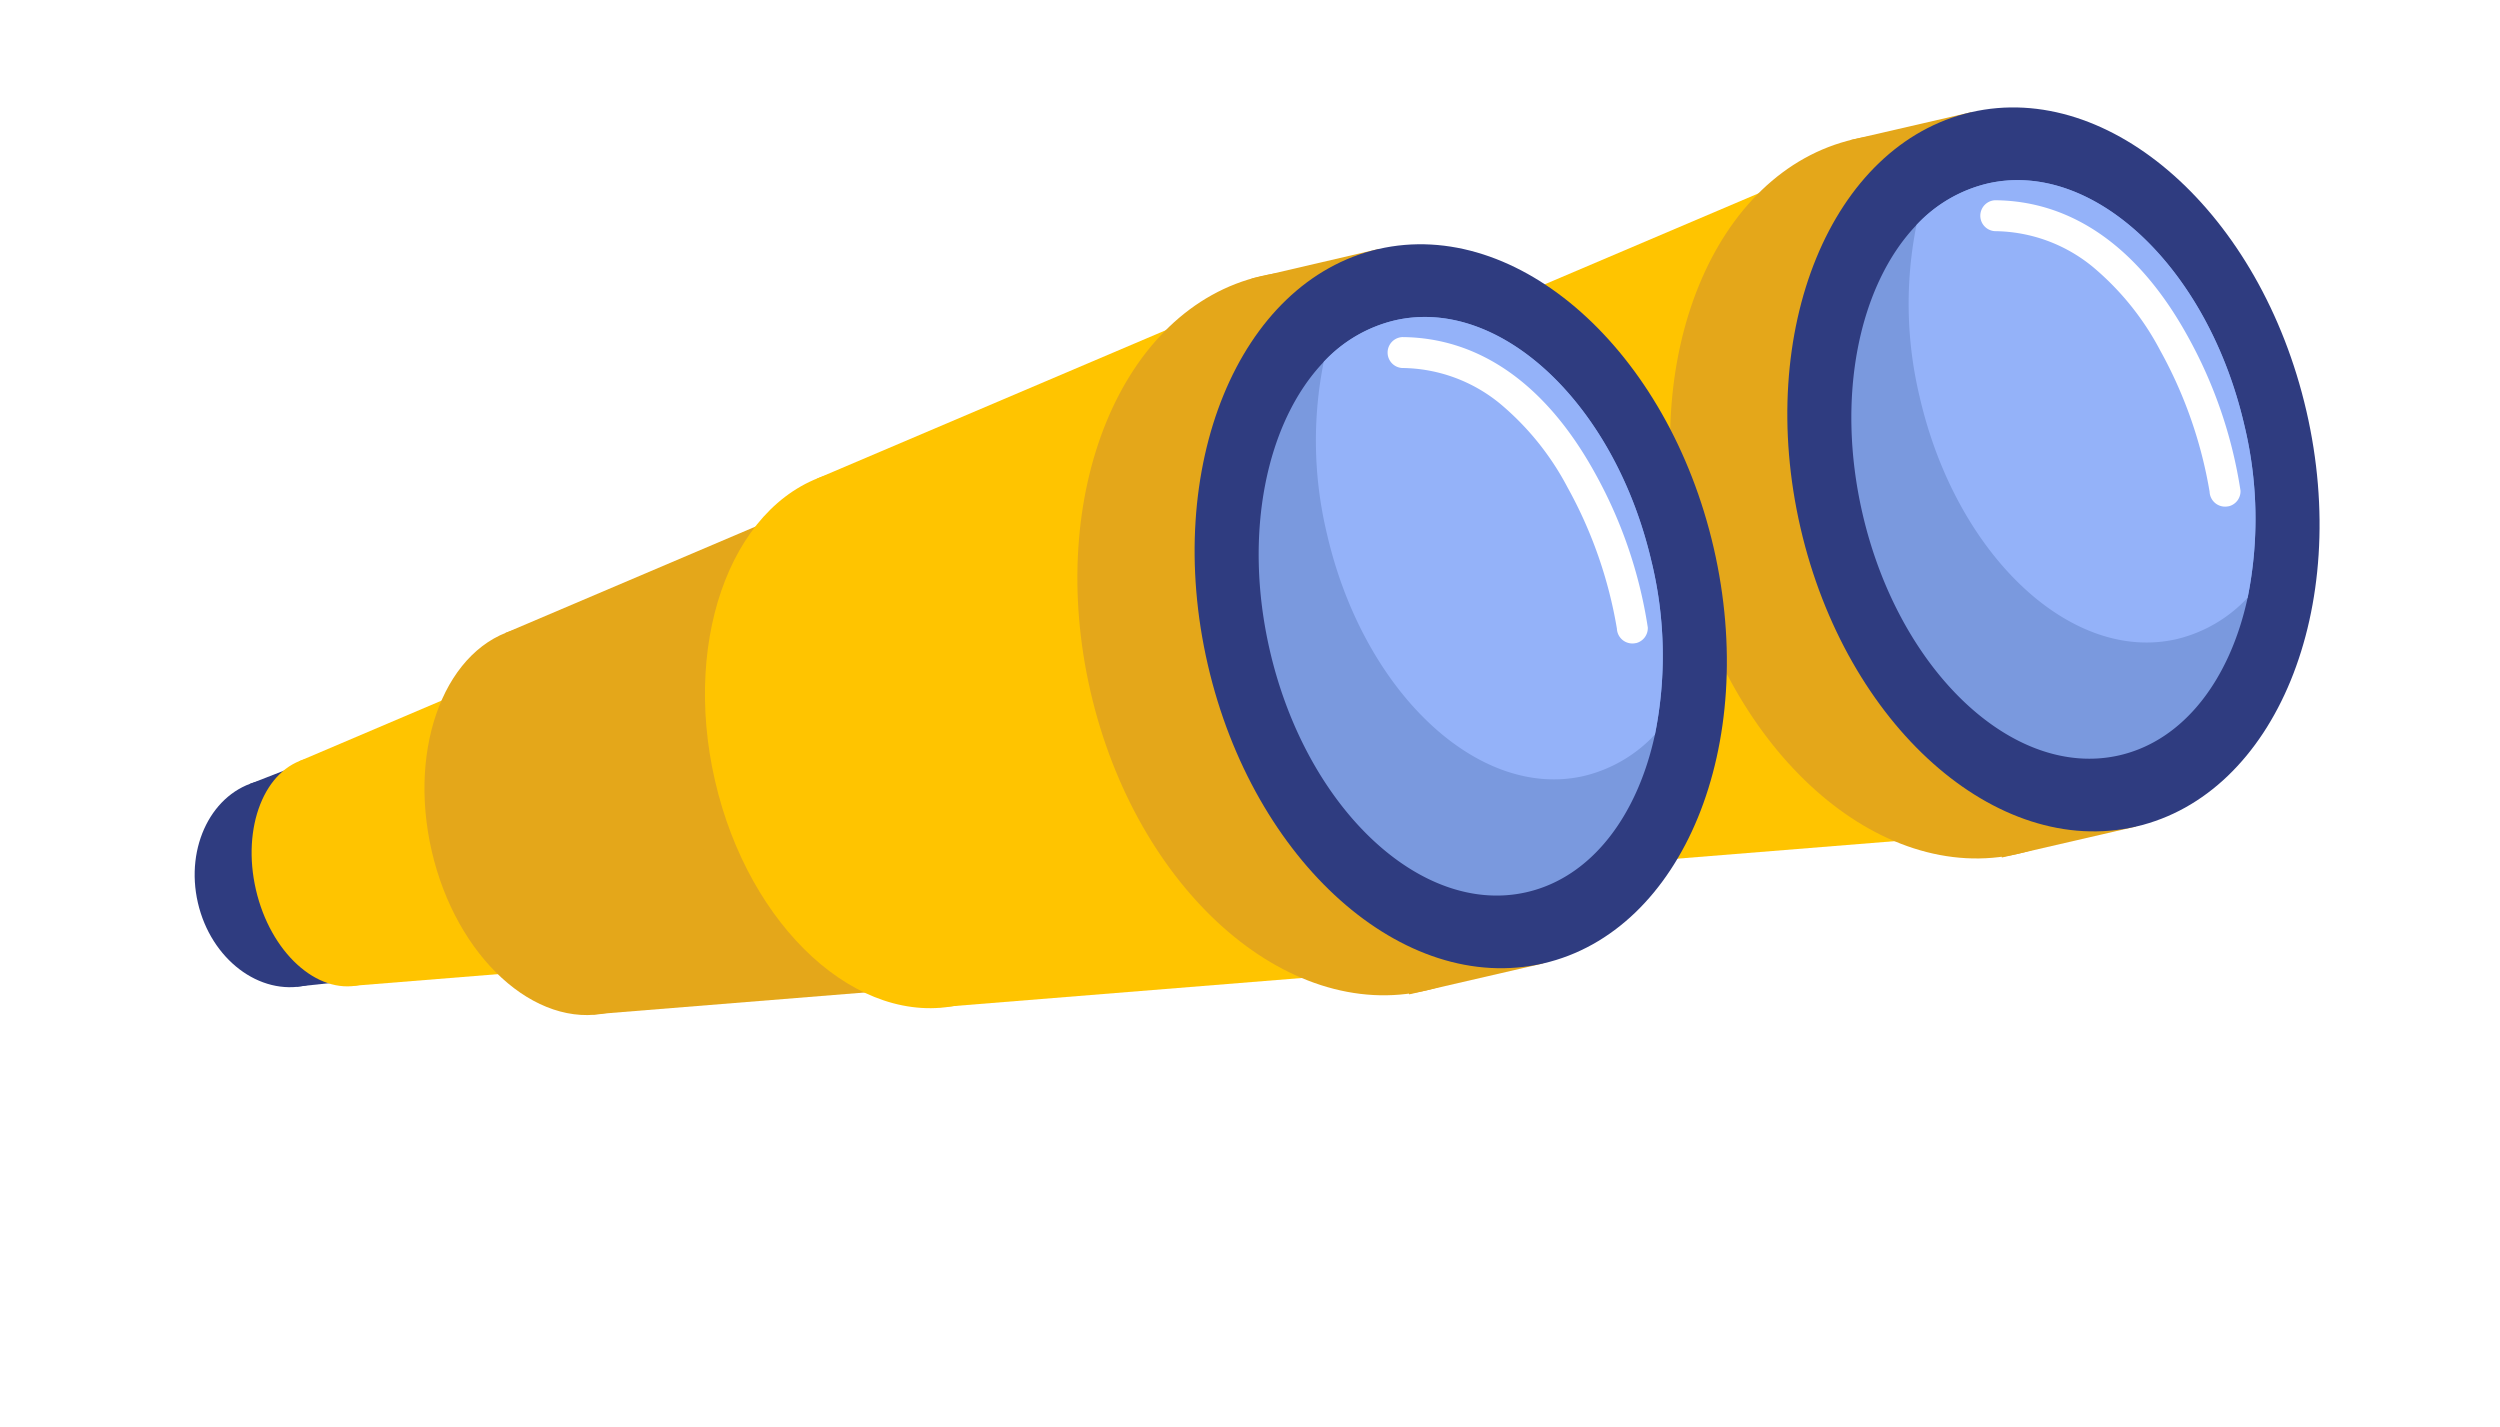 <svg xmlns="http://www.w3.org/2000/svg" xmlns:xlink="http://www.w3.org/1999/xlink" width="133.064" height="75.946" viewBox="0 0 133.064 75.946">
  <defs>
    <filter id="Tracé_12898" x="0" y="0" width="133.064" height="75.946" filterUnits="userSpaceOnUse">
      <feOffset dy="3" input="SourceAlpha"/>
      <feGaussianBlur stdDeviation="2" result="blur"/>
      <feFlood flood-color="#121a41" flood-opacity="0.502"/>
      <feComposite operator="in" in2="blur"/>
      <feComposite in="SourceGraphic"/>
    </filter>
  </defs>
  <g id="ILLUSTRATION_-_JUMELLES" data-name="ILLUSTRATION - JUMELLES" transform="translate(5.975 28.813) rotate(-13)">
    <g transform="matrix(0.97, 0.22, -0.22, 0.97, 0.66, -29.42)" filter="url(#Tracé_12898)">
      <path id="Tracé_12898-2" data-name="Tracé 12898" d="M101.421,1.013l-6.308,0-.1,0-.1,0h-.087v0a10.5,10.5,0,0,0-5.405,1.661L77.258,4.834a11.381,11.381,0,0,0-8.214-3.821l-5.938.012c-.155-.007-.31-.012-.466-.012s-.336.006-.5.014H62.11a10.558,10.558,0,0,0-5.06,1.649L37.269,6.183A7.958,7.958,0,0,0,33.41,7.952L19.232,10.464a6.493,6.493,0,0,0-4.178,2.753L6.988,14.646l-.011,0-.028.005h0a3.164,3.164,0,0,0-.942.313l-1.84.27-.011,0-.032,0h0C1.8,15.551,0,17.914,0,20.785c0,3.011,1.984,5.463,4.466,5.573L5.8,26.52a3.156,3.156,0,0,0,1.459.458l7.437,1.1a6.536,6.536,0,0,0,5.018,3.311L33.49,33.418a7.742,7.742,0,0,0,4.453,1.769L56.348,37.9a10.853,10.853,0,0,0,5.373,2.092v.044h7.323a11.383,11.383,0,0,0,8.219-3.826L88.725,37.9A10.853,10.853,0,0,0,94.1,39.992v.044h7.323c7.631,0,13.818-8.736,13.818-19.512S109.053,1.013,101.421,1.013" transform="translate(5.77 27.94) rotate(-13)" fill="#fff"/>
    </g>
    <path id="Tracé_12899" data-name="Tracé 12899" d="M337.908,113.794,327.6,115.305v11.073l10.311,1.258Z" transform="translate(-290.984 -101.076)" fill="#2f3c80"/>
    <path id="Tracé_12900" data-name="Tracé 12900" d="M299.984,132.582c0,3.08-2.077,5.578-4.639,5.578s-4.639-2.5-4.639-5.578S292.782,127,295.344,127s4.639,2.5,4.639,5.578" transform="translate(-258.216 -112.81)" fill="#2f3c80"/>
    <path id="Tracé_12901" data-name="Tracé 12901" d="M362.334,107.051l-9.458,1.676v12.279l9.458,1.395Z" transform="translate(-313.438 -95.087)" fill="#ffc400"/>
    <path id="Tracé_12902" data-name="Tracé 12902" d="M327.548,127.885c0,3.416-1.905,6.185-4.255,6.185s-4.255-2.769-4.255-6.185,1.905-6.185,4.255-6.185,4.255,2.769,4.255,6.185" transform="translate(-283.381 -108.099)" fill="#ffc400"/>
    <path id="Tracé_12903" data-name="Tracé 12903" d="M478.222,59.234l-16.044,2.843V82.905l16.044,2.366Z" transform="translate(-410.525 -52.614)" fill="#e4a71a"/>
    <path id="Tracé_12904" data-name="Tracé 12904" d="M419.213,94.574c0,5.794-3.232,10.492-7.219,10.492s-7.219-4.7-7.219-10.492,3.232-10.492,7.219-10.492,7.219,4.7,7.219,10.492" transform="translate(-359.538 -74.685)" fill="#e4a71a"/>
    <path id="Tracé_12905" data-name="Tracé 12905" d="M645.569,11.143l-22.241,3.941V43.957l22.241,3.28Z" transform="translate(-553.665 -9.897)" fill="#ffc400"/>
    <path id="Tracé_12906" data-name="Tracé 12906" d="M563.77,60.133c0,8.032-4.48,14.544-10.007,14.544s-10.007-6.512-10.007-14.544,4.48-14.544,10.007-14.544S563.77,52.1,563.77,60.133" transform="translate(-482.986 -40.494)" fill="#ffc400"/>
    <path id="Tracé_12907" data-name="Tracé 12907" d="M755.19,19.512c0,10.776-6.187,19.512-13.818,19.512s-13.818-8.736-13.818-19.512S733.741,0,741.372,0,755.19,8.736,755.19,19.512" transform="translate(-646.242)" fill="#e4a71a"/>
    <path id="Tracé_12908" data-name="Tracé 12908" d="M850.288,0,843.7,0l-.734,39.022h7.323Z" transform="translate(-748.754 0)" fill="#e4a71a"/>
    <path id="Tracé_12909" data-name="Tracé 12909" d="M812.487,19.512c0,10.776-6.187,19.512-13.818,19.512s-13.818-8.736-13.818-19.512S791.038,0,798.669,0s13.818,8.736,13.818,19.512" transform="translate(-697.135)" fill="#2f3c80"/>
    <path id="Tracé_12910" data-name="Tracé 12910" d="M836.016,50.463a21.243,21.243,0,0,1-1.894,8.977h0c-1.887,4.016-5.006,6.641-8.535,6.641-5.761,0-10.432-6.992-10.432-15.617,0-6.4,2.572-11.9,6.254-14.315,0,0,0,0,0,0a7.571,7.571,0,0,1,4.176-1.3c5.761,0,10.43,6.992,10.43,15.617" transform="translate(-724.052 -30.952)" fill="#7a99de"/>
    <path id="Tracé_12911" data-name="Tracé 12911" d="M870.665,50.463a21.243,21.243,0,0,1-1.894,8.977h0a7.572,7.572,0,0,1-4.176,1.3c-5.761,0-10.43-6.992-10.43-15.617a21.242,21.242,0,0,1,1.895-8.976s0,0,0,0a7.57,7.57,0,0,1,4.176-1.3c5.761,0,10.43,6.992,10.43,15.617" transform="translate(-758.701 -30.952)" fill="#94b2f9"/>
    <path id="Tracé_12912" data-name="Tracé 12912" d="M910.58,61.883a.825.825,0,0,1-.811-.979,23.542,23.542,0,0,0-.869-7.912,14.733,14.733,0,0,0-2.476-5.123,8.33,8.33,0,0,0-4.678-3.052.824.824,0,0,1,.382-1.6c4,.952,6.887,4.177,8.357,9.326a24.513,24.513,0,0,1,.9,8.674.824.824,0,0,1-.808.67" transform="translate(-800.404 -38.364)" fill="#fff"/>
    <path id="Tracé_12913" data-name="Tracé 12913" d="M48.209,113.794,37.9,115.305v11.073l10.311,1.258Z" transform="translate(-33.662 -101.076)" fill="#2f3c80"/>
    <path id="Tracé_12914" data-name="Tracé 12914" d="M10.285,132.582c0,3.08-2.077,5.578-4.639,5.578s-4.639-2.5-4.639-5.578S3.083,127,5.645,127s4.639,2.5,4.639,5.578" transform="translate(-0.894 -112.81)" fill="#2f3c80"/>
    <path id="Tracé_12915" data-name="Tracé 12915" d="M72.635,107.051l-9.458,1.676v12.279l9.458,1.395Z" transform="translate(-56.116 -95.087)" fill="#ffc400"/>
    <path id="Tracé_12916" data-name="Tracé 12916" d="M37.849,127.885c0,3.416-1.905,6.185-4.256,6.185s-4.255-2.769-4.255-6.185,1.905-6.185,4.255-6.185,4.256,2.769,4.256,6.185" transform="translate(-26.059 -108.099)" fill="#ffc400"/>
    <path id="Tracé_12917" data-name="Tracé 12917" d="M188.523,59.234l-16.044,2.843V82.905l16.044,2.366Z" transform="translate(-153.203 -52.614)" fill="#e4a71a"/>
    <path id="Tracé_12918" data-name="Tracé 12918" d="M129.515,94.574c0,5.794-3.232,10.492-7.219,10.492s-7.219-4.7-7.219-10.492,3.232-10.492,7.219-10.492,7.219,4.7,7.219,10.492" transform="translate(-102.217 -74.685)" fill="#e4a71a"/>
    <path id="Tracé_12919" data-name="Tracé 12919" d="M355.87,11.143l-22.24,3.941V43.957l22.24,3.28Z" transform="translate(-296.343 -9.897)" fill="#ffc400"/>
    <path id="Tracé_12920" data-name="Tracé 12920" d="M274.071,60.133c0,8.032-4.48,14.544-10.007,14.544s-10.007-6.512-10.007-14.544,4.48-14.544,10.007-14.544,10.007,6.512,10.007,14.544" transform="translate(-225.664 -40.494)" fill="#ffc400"/>
    <path id="Tracé_12921" data-name="Tracé 12921" d="M465.491,19.512c0,10.776-6.187,19.512-13.818,19.512s-13.818-8.736-13.818-19.512S444.042,0,451.673,0s13.818,8.736,13.818,19.512" transform="translate(-388.92)" fill="#e4a71a"/>
    <path id="Tracé_12922" data-name="Tracé 12922" d="M560.589,0l-6.934.014-.389,39.009h7.323Z" transform="translate(-491.432 0)" fill="#e4a71a"/>
    <path id="Tracé_12923" data-name="Tracé 12923" d="M522.788,19.512c0,10.776-6.186,19.512-13.818,19.512s-13.818-8.736-13.818-19.512S501.339,0,508.97,0s13.818,8.736,13.818,19.512" transform="translate(-439.813)" fill="#2f3c80"/>
    <path id="Tracé_12924" data-name="Tracé 12924" d="M546.319,50.464a21.244,21.244,0,0,1-1.894,8.977h0c-1.887,4.016-5.006,6.641-8.535,6.641-5.761,0-10.431-6.992-10.431-15.617,0-6.4,2.572-11.9,6.254-14.315,0,0,0,0,0,0a7.571,7.571,0,0,1,4.176-1.3c5.761,0,10.43,6.992,10.43,15.617" transform="translate(-466.732 -30.952)" fill="#7a99de"/>
    <path id="Tracé_12925" data-name="Tracé 12925" d="M580.967,50.464a21.243,21.243,0,0,1-1.895,8.977h0a7.572,7.572,0,0,1-4.176,1.3c-5.761,0-10.431-6.992-10.431-15.617a21.243,21.243,0,0,1,1.894-8.976s0,0,0,0a7.571,7.571,0,0,1,4.176-1.3c5.761,0,10.43,6.992,10.43,15.617" transform="translate(-501.38 -30.952)" fill="#94b2f9"/>
    <path id="Tracé_12926" data-name="Tracé 12926" d="M620.881,61.883a.825.825,0,0,1-.811-.979,23.542,23.542,0,0,0-.869-7.912,14.737,14.737,0,0,0-2.476-5.123,8.33,8.33,0,0,0-4.678-3.052.824.824,0,0,1,.382-1.6c4,.952,6.887,4.177,8.357,9.326a24.513,24.513,0,0,1,.9,8.674.824.824,0,0,1-.808.67" transform="translate(-543.082 -38.364)" fill="#fff"/>
  </g>
</svg>
